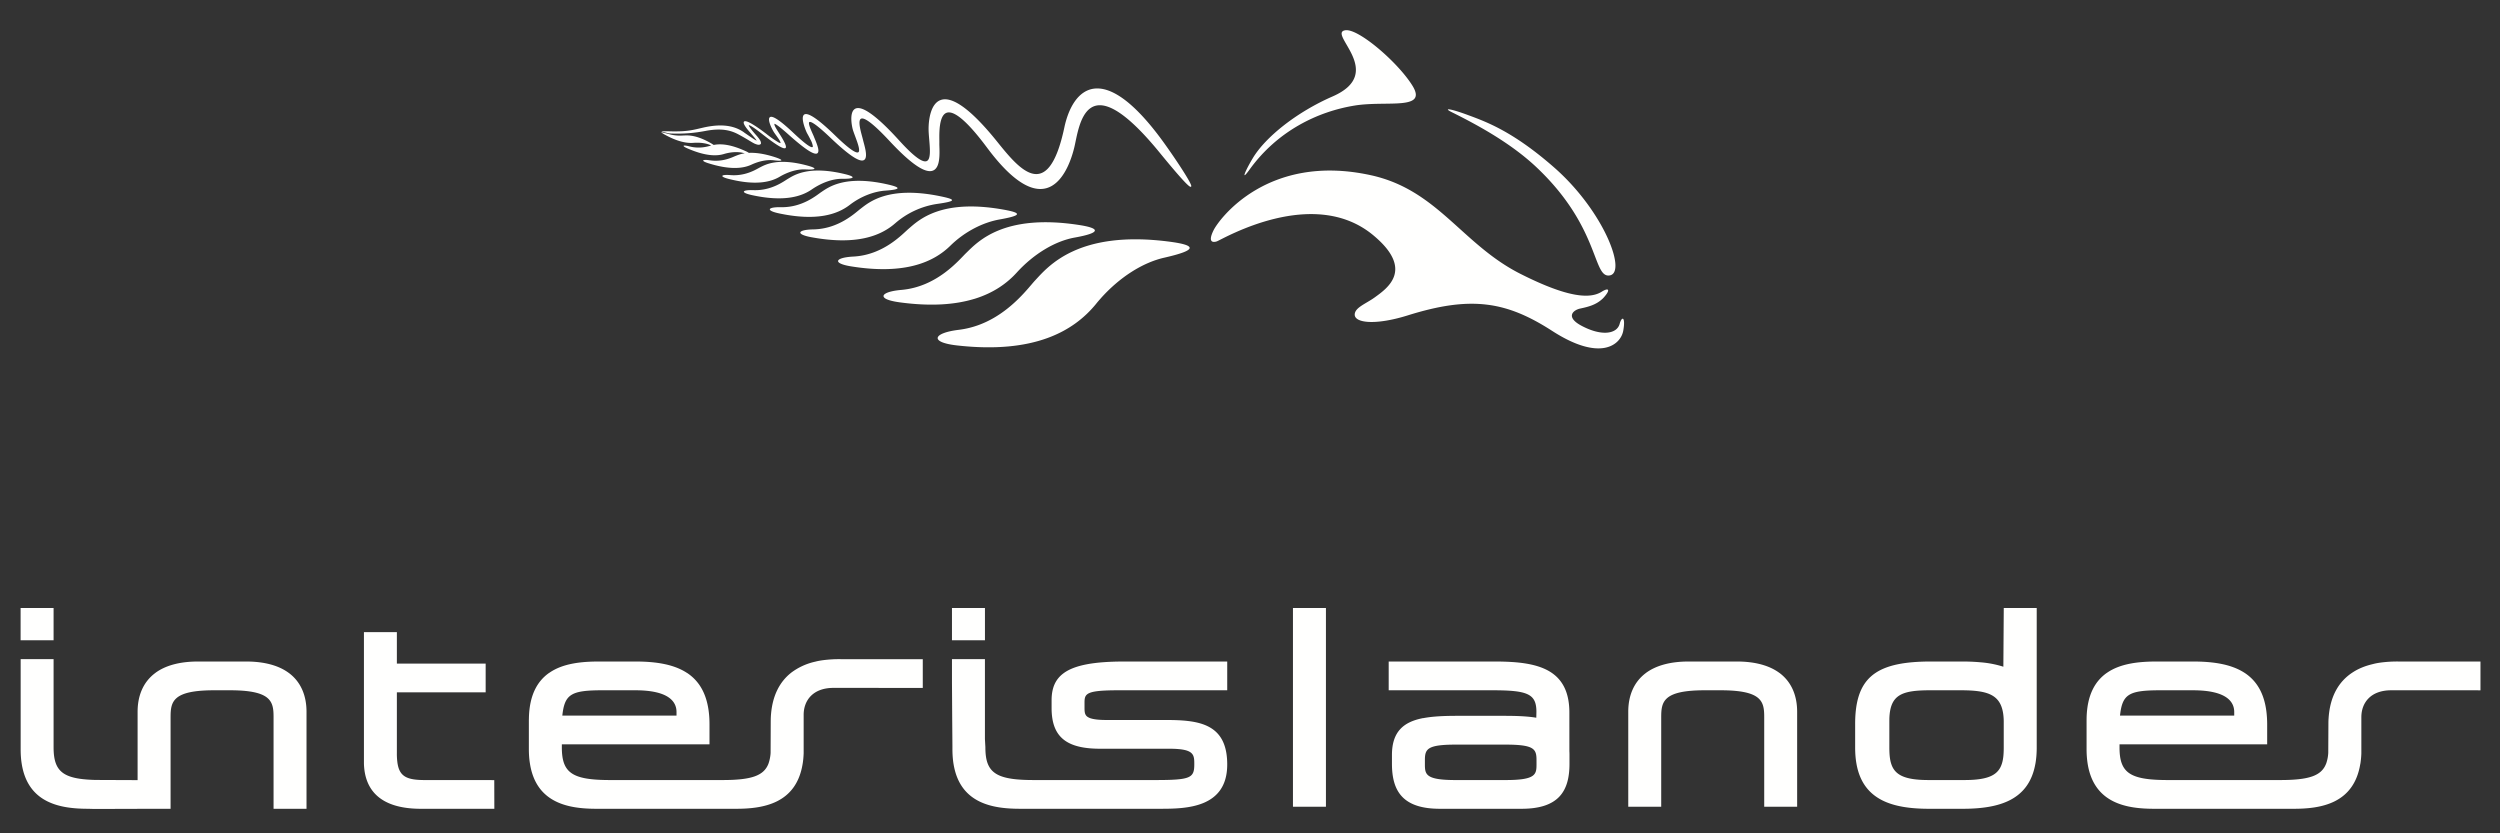 <svg height="33" viewBox="0 0 99 33" width="99" xmlns="http://www.w3.org/2000/svg"><rect x="0" y="0" width="99" height="33" fill="#333333" stroke="none"/><g fill="#fffffe" fill-rule="evenodd"><path d="M37.698 25.355h1.306v-1.279h-1.306zM19.305 30.89h-2.488c-.701 0-.989-.14-1.073-.651h-.001a2.684 2.684 0 0 1-.027-.417v-2.405h3.516v-1.139h-3.516v-1.245h-1.304v5.206c.026.938.53 1.789 2.26 1.789h2.904l-.003-1.135zM.816 25.355h1.306v-1.279H.816zm10.621 1.293h-.001c-.379-.28-.93-.452-1.693-.452H7.846c-.765 0-1.317.172-1.695.452v.001c-.499.37-.702.929-.702 1.536v2.708l-1.663-.007c-.944-.023-1.394-.186-1.571-.647-.066-.172-.093-.387-.093-.651v-3.487H.818v3.567c0 .209.013.399.041.571v.002c.25 1.596 1.581 1.786 2.636 1.787l.246.007 2.332-.007h.682v-3.627c0-.622.085-1.066 1.729-1.066h.619c1.645 0 1.73.444 1.73 1.066v3.627h1.305v-3.843c0-.607-.202-1.166-.701-1.537m12.418.687h1.3c1.396 0 1.635.499 1.635.861v.141h-4.522c.091-.848.348-1.002 1.587-1.002zm9.327-1.232c-.23 0-.645.03-.897.099a2.451 2.451 0 0 0-.966.446h.011l-.011.001c-.428.342-.76.898-.796 1.793l-.002.091-.005 1.284a1.577 1.577 0 0 1-.084.422c-.184.484-.68.651-1.824.651h-4.444c-1.125 0-1.634-.157-1.823-.651-.065-.171-.092-.384-.092-.644v-.12h5.847v-.796c0-.081-.002-.159-.006-.235-.049-.904-.376-1.461-.882-1.796h-.003c-.53-.349-1.253-.452-2.05-.452h-1.424c-.679 0-1.433.065-1.983.451h-.003c-.462.324-.782.872-.8 1.797l-.002.08v1.144c0 .207.015.398.043.571.251 1.6 1.585 1.789 2.642 1.789h5.517c1.048 0 2.387-.187 2.641-1.787.021-.126.033-.26.039-.404v-1.529c0-.567.364-1.068 1.183-1.068h.547l2.987.002v-1.139h-3.255s-.036-.002-.105 0zm27.664 4.162c0 .402-.028.625-1.214.625H57.64c-1.186 0-1.214-.223-1.214-.625V30.1c0-.452.103-.614 1.255-.614h1.91c1.152 0 1.255.162 1.255.614zm1.301-1.821v-.227c0-.785-.262-1.271-.693-1.569-.547-.377-1.367-.452-2.28-.452h-4.182v1.139h4.1c1.402 0 1.75.138 1.75.857l-.005.23c-.364-.061-.798-.075-1.287-.075h-1.828c-.511 0-.972.017-1.363.092h-.022l-.019.005c-.734.151-1.197.528-1.197 1.451v.35c0 1.091.433 1.783 1.9 1.783h3.23c1.467 0 1.9-.692 1.9-1.783v-.35c0-.052-.001-.102-.004-.149zm-10.946 1.795v1.707h1.306v-7.87h-1.306zm19.266-3.591h-.002c-.379-.28-.93-.452-1.693-.452h-1.897c-.765 0-1.315.172-1.695.452v.001c-.498.37-.701.929-.701 1.536v3.761h1.305v-3.545c0-.622.085-1.066 1.729-1.066h.619c1.646 0 1.731.444 1.731 1.066v3.545h1.304v-3.761c0-.607-.202-1.166-.7-1.537m8.881 2.947c0 .255-.016.467-.073.644-.139.446-.522.651-1.48.651h-1.424c-.959 0-1.341-.205-1.481-.651-.056-.176-.072-.389-.072-.644v-1.028l.001-.123c.036-.929.484-1.109 1.614-1.109h1.196c1.116 0 1.66.168 1.715 1.109.003.046.004.094.004.143zm-.015-3.193a4.03 4.03 0 0 0-.892-.174 7.769 7.769 0 0 0-.603-.031l-.128-.001h-1.253c-1.002 0-1.712.135-2.186.452-.527.353-.767.929-.803 1.796a5.969 5.969 0 0 0-.004.235v.927c0 .233.018.444.051.634.256 1.454 1.438 1.788 2.89 1.788h1.306c1.452 0 2.636-.334 2.891-1.789h.001c.033-.19.051-.4.051-.633v-5.53h-1.305zm-37.199.246l.006.001h-.006c-.351.251-.491.609-.491 1.084v.309c0 .145.01.279.029.402.133.856.734 1.206 1.892 1.206h2.733c.964 0 .996.212.997.589v.026c0 .546-.146.625-1.544.625h-4.814c-1.12 0-1.631-.158-1.822-.651-.067-.172-.093-.387-.093-.649l-.018-.324v-3.163h-1.305v.931l.009 1.41.009 1.099v.125c0 .207.015.398.041.571h.001c.251 1.6 1.585 1.789 2.641 1.789h5.547c1.019 0 2.652-.025 2.652-1.753v-.036c-.016-1.598-1.141-1.727-2.446-1.727h-2.34c-.308 0-.503-.027-.628-.068a.52.52 0 0 1-.13-.066c-.09-.071-.107-.17-.107-.336v-.196c0-.372.028-.511 1.339-.511h4.312v-1.139h-4.075c-1.206 0-1.958.144-2.389.452m43.405.687h1.299c1.397 0 1.637.499 1.637.861v.141h-4.523c.091-.848.348-1.002 1.587-1.002zm9.432-1.139s-.037-.002-.104 0c-.232 0-.646.031-.898.101-.278.064-.57.17-.834.35h-.001c-.476.321-.863.868-.922 1.797h.003l-.003.001a2.664 2.664 0 0 0-.007.182l-.006 1.19a1.54 1.54 0 0 1-.083.422h-.001c-.184.484-.679.651-1.822.651h-4.445c-1.124 0-1.634-.157-1.823-.651-.066-.171-.092-.384-.092-.644v-.12h5.847v-.796c0-.081-.003-.159-.007-.235-.048-.904-.375-1.461-.882-1.796h-.001c-.531-.349-1.254-.452-2.052-.452h-1.423c-.679 0-1.433.065-1.985.451h-.001c-.462.324-.782.872-.8 1.797l-.001.08v1.144c0 .207.015.398.042.571.251 1.6 1.585 1.789 2.641 1.789h5.518c1.049 0 2.386-.187 2.64-1.787h.002c.019-.126.033-.26.038-.404v-1.436c0-.567.364-1.066 1.184-1.066h.546l2.987.001v-1.14zM30.845 8.449c1.495.319 2.317.041 2.805-.335.434-.335.952-.532 1.407-.565.602-.043.646-.117.123-.239-1.717-.399-2.373.107-2.659.297-.181.122-.748.615-1.597.598-.518-.01-.617.129-.079.244m2.863 2.1c2.136.343 3.27-.175 3.925-.818.587-.575 1.308-.925 1.948-1.04.876-.156.911-.256.152-.391-2.477-.443-3.359.424-3.745.753-.245.209-.996 1.044-2.193 1.107-.728.038-.854.266-.087.389"/><path d="M35.615 11.971c1.263.173 2.228.091 2.972-.137h.004c.76-.234 1.29-.619 1.673-1.041.679-.745 1.523-1.247 2.293-1.385.982-.175 1.085-.359.168-.499-2.986-.46-4.007.667-4.453 1.098-.285.273-1.147 1.347-2.57 1.473-.618.053-.865.217-.621.353.097.053.273.102.534.138m-3.491-2.578c1.787.332 2.751-.051 3.317-.543a3.273 3.273 0 0 1 1.656-.773c.791-.111.769-.176.137-.306-2.059-.424-2.821.24-3.153.494-.211.159-.865.802-1.875.819-.612.011-.724.188-.082.309M30.873 7c.324-.191.701-.309 1.026-.291.442.022.463-.045.097-.146-1.199-.33-1.691-.041-1.903.067-.135.068-.563.353-1.171.304-.37-.031-.448.054-.067.151 1.054.268 1.653.131 2.018-.085m18.608-.283c1.108-1.536 2.706-2.304 4.181-2.54 1.259-.199 2.881.207 2.273-.78-.56-.911-2.148-2.288-2.667-2.198-.712.122 1.645 1.684-.498 2.62-1.408.614-2.662 1.604-3.168 2.458-.287.48-.488.949-.121.44m11.378-.08c2.438 2.312 2.219 4.265 2.827 4.274.796.009-.127-2.515-2.144-4.281-1.618-1.417-2.668-1.801-3.418-2.077-.726-.268-.979-.282-.637-.112 1.008.5 2.348 1.225 3.372 2.196M26.58 5.287c.537.019.936-.023 1.367-.104.648-.122 1.013-.014 1.306.145.361.194.539.324.65.369.159.064.188.026.211.015.031-.015.02-.067.013-.093-.024-.1-.197-.28-.228-.316-.032-.037-.207-.236-.242-.322a.089.089 0 0 1-.006-.024c.007-.001.028.002.073.026.086.045.242.153.505.361 1.213.952.913.398.692.04-.056-.089-.122-.191-.175-.279-.053-.09-.089-.161-.078-.204a.329.329 0 0 1 .097.051c.096.064.254.191.496.409.792.704 1.08.818 1.137.667.028-.068-.004-.189-.044-.303-.039-.115-.091-.232-.115-.293-.023-.063-.078-.174-.124-.286-.047-.112-.085-.219-.08-.279.01-.09.163-.068.867.603.876.834 1.232.986 1.348.836.058-.073.05-.212.025-.356-.026-.143-.073-.298-.099-.406-.026-.11-.075-.271-.108-.427s-.048-.299-.011-.373c.066-.137.337-.052 1.169.84 1.104 1.185 1.603 1.334 1.823 1.1.108-.113.143-.317.152-.514.01-.198-.005-.395-.003-.503.003-.107-.008-.325.009-.548s.06-.447.164-.571c.203-.239.664-.113 1.715 1.298 2.424 3.256 3.263.788 3.454 0 .049-.199.099-.515.193-.819.094-.305.233-.595.454-.747.439-.303 1.228-.075 2.715 1.74.56.686.9 1.075 1.08 1.253.088.086.144.131.173.125a.023.023 0 0 0 .019-.021c.002-.009 0-.02-.002-.031a.875.875 0 0 0-.037-.091c-.146-.301-.666-1.078-1.048-1.607-2.402-3.329-3.603-2.177-3.939-.599-.648 3.052-1.797 1.634-2.654.569-2.407-2.996-2.727-1.235-2.722-.493.002.184.029.415.043.63.015.214.016.41-.032.526-.086.217-.363.176-1.176-.719-2.183-2.403-1.929-.754-1.833-.421.03.102.094.261.149.417.056.157.103.309.097.4-.005.152-.178.156-.959-.603-1.805-1.753-1.185-.235-1.1-.078.028.05.084.149.134.251a.82.82 0 0 1 .094.262c.001.082-.121.085-.776-.533-.659-.621-.912-.721-.955-.568-.035.134.125.456.213.582.044.062.104.143.153.215.051.074.088.137.085.181a.243.243 0 0 1-.088-.034 4.42 4.42 0 0 1-.472-.33c-.467-.358-.743-.51-.845-.504-.069.005-.064.068-.031.136.037.076.114.181.228.308.109.126.185.215.227.271a.27.27 0 0 1 .034.055c-.049-.014-.213-.128-.486-.316l-.031-.024c-.462-.317-1.028-.303-1.585-.179-.206.047-.359.088-.548.116s-.413.043-.759.035a4.024 4.024 0 0 0-.332.001l-.027.008.298.073z"/><path d="M29.76 7.723c1.259.278 1.961.072 2.382-.218.377-.26.816-.427 1.203-.424.526.004.549-.082.109-.187-1.438-.348-2.007.042-2.253.188-.158.093-.648.475-1.369.448-.44-.017-.527.091-.072.193m13.644 4.311a4.29 4.29 0 0 1 .171-.201v-.001c.756-.854 1.678-1.435 2.53-1.628 1.323-.301 1.295-.493.184-.637-3.613-.465-4.79.993-5.309 1.549-.123.133-.338.411-.649.716-.518.51-1.3 1.098-2.359 1.228-1.026.124-1.18.493-.081.618 3.069.349 4.637-.57 5.513-1.644M26.3 5.318c.537.302.904.357 1.156.339.225-.018.462.005.639.073l.067.034c-.103.024-.44.145-.863.032-.259-.068-.323-.025-.066.085.713.309 1.151.303 1.434.218.251-.077.529-.099.757-.045l.07.016c-.179.027-.295.078-.37.107-.118.046-.495.247-1.006.172-.312-.047-.383.016-.066.116.877.276 1.391.203 1.71.053.285-.132.607-.203.881-.17.371.045.392-.007.091-.11-.48-.16-.828-.197-1.08-.184a.758.758 0 0 0-.145-.077c-.669-.305-1.044-.276-1.246-.237a2.032 2.032 0 0 0-.08-.052c-.599-.352-.939-.328-1.083-.324-.085.002-.352.033-.655-.068l-.274-.067c.005.004.011.009.024.016a.52.52 0 0 0 .105.073m37.838 7.509c-.108.395-.707.503-1.514.071-.645-.346-.326-.622-.045-.68.316-.067.627-.146.878-.385h.002c.026-.026.053-.054.078-.084.248-.287.157-.365-.107-.198-.435.273-1.265.282-3.222-.707-2.321-1.173-3.277-3.329-5.929-3.907-4.088-.893-6.012 1.754-6.221 2.18-.305.616.135.439.135.439.265-.108 3.818-2.204 6.184-.244 1.648 1.366.556 2.108.051 2.473l-.07.048c-.327.217-.707.365-.711.623-.006.331.806.438 2.104.032 2.503-.783 3.898-.557 5.72.619 1.922 1.239 2.715.538 2.811-.016.096-.547-.055-.591-.144-.264"/></g></svg>